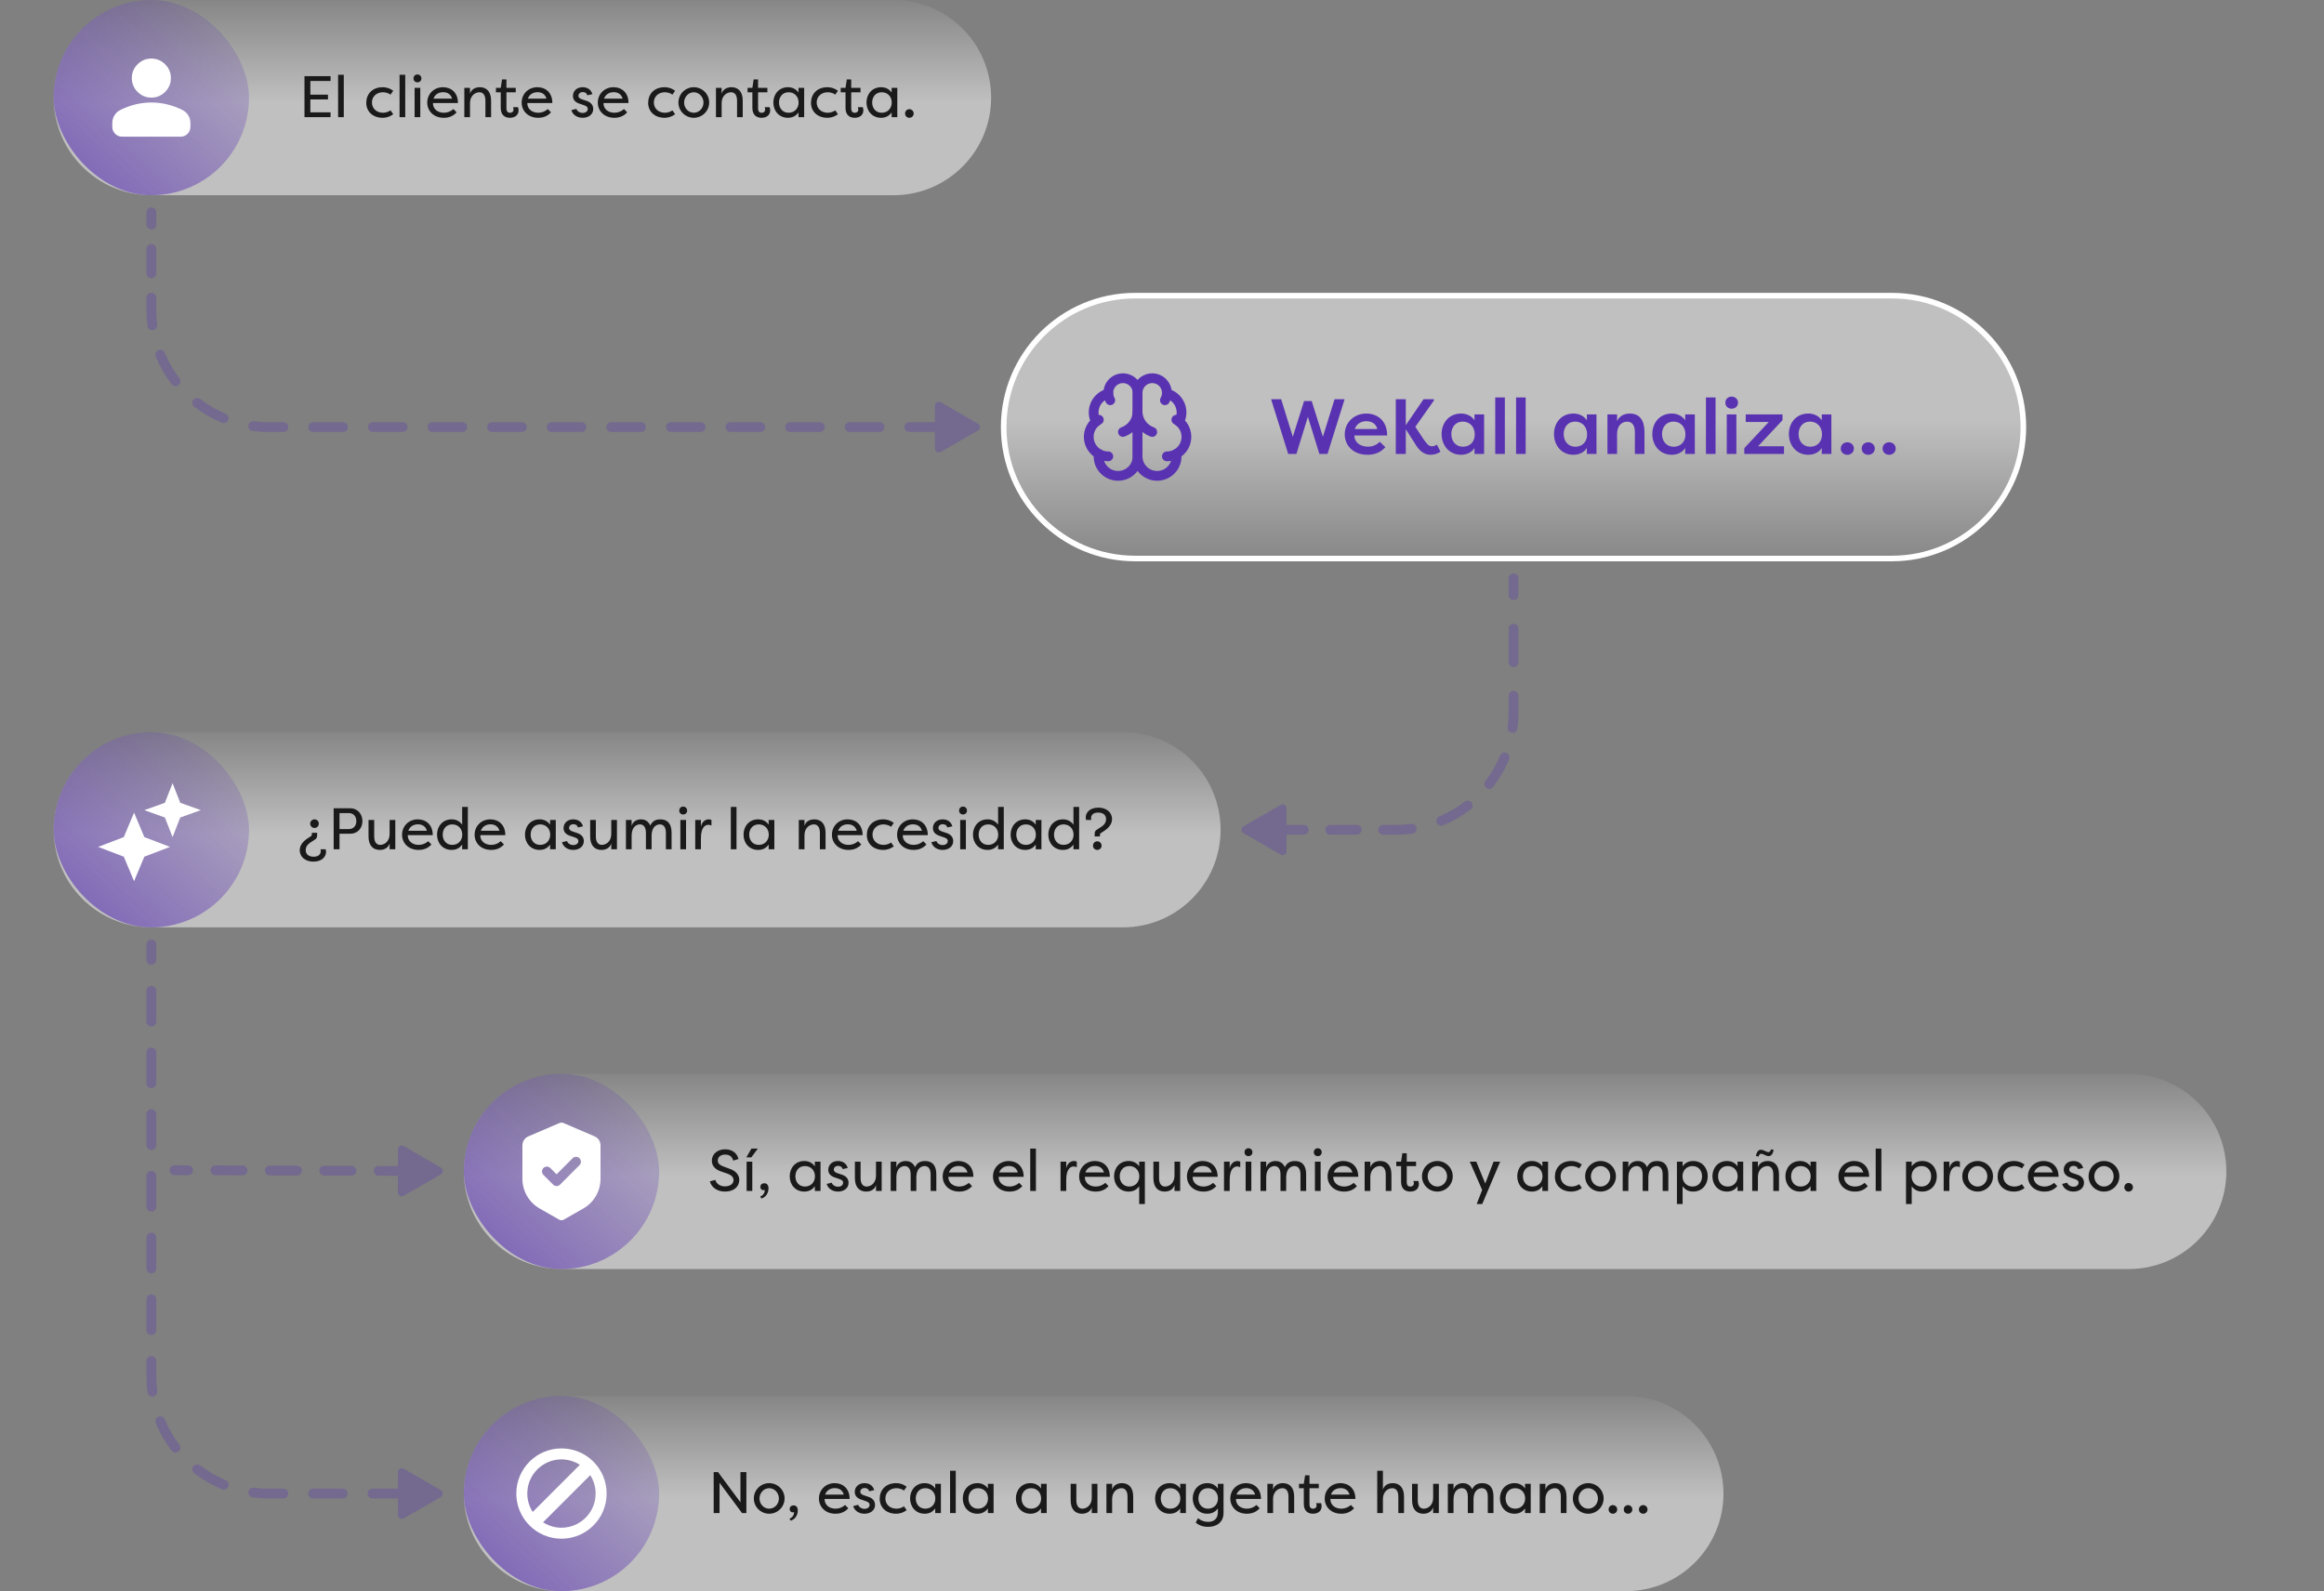 <svg width="476" height="326" viewBox="0 0 476 326" fill="none" xmlns="http://www.w3.org/2000/svg">
<rect x="0" y="0" width="476" height="326" fill="#808080" stroke="none"/>
<path d="M232.5 60.573H387.5C402.371 60.573 414.427 72.629 414.427 87.5C414.427 102.371 402.371 114.427 387.5 114.427H232.5C217.629 114.427 205.573 102.371 205.573 87.5C205.573 72.629 217.629 60.573 232.5 60.573Z" fill="url(#paint0_linear_519_11117)" fill-opacity="0.5"/>
<path d="M232.5 60.573H387.5C402.371 60.573 414.427 72.629 414.427 87.5C414.427 102.371 402.371 114.427 387.5 114.427H232.5C217.629 114.427 205.573 102.371 205.573 87.5C205.573 72.629 217.629 60.573 232.5 60.573Z" stroke="white" stroke-width="1.146"/>
<path d="M233 80.5C233.001 80.1 232.922 79.704 232.768 79.335C232.614 78.966 232.387 78.631 232.102 78.351C231.817 78.071 231.478 77.85 231.106 77.703C230.735 77.555 230.337 77.484 229.937 77.492C229.537 77.5 229.143 77.588 228.778 77.751C228.413 77.914 228.084 78.148 227.81 78.441C227.537 78.732 227.325 79.076 227.186 79.451C227.047 79.826 226.985 80.225 227.003 80.625C226.415 80.776 225.869 81.059 225.407 81.452C224.945 81.846 224.578 82.339 224.335 82.895C224.091 83.451 223.978 84.055 224.002 84.661C224.027 85.268 224.189 85.861 224.477 86.395C223.971 86.806 223.573 87.334 223.318 87.934C223.063 88.534 222.958 89.187 223.013 89.836C223.068 90.485 223.281 91.112 223.633 91.66C223.985 92.209 224.465 92.663 225.033 92.983C224.963 93.525 225.005 94.076 225.156 94.602C225.307 95.127 225.564 95.616 225.912 96.038C226.259 96.46 226.689 96.806 227.176 97.056C227.663 97.305 228.195 97.452 228.741 97.487C229.286 97.523 229.833 97.446 230.348 97.262C230.863 97.077 231.334 96.79 231.734 96.416C232.133 96.042 232.451 95.591 232.669 95.089C232.887 94.588 232.999 94.047 233 93.5V80.5Z" stroke="#5932B2" stroke-width="2" stroke-linecap="round" stroke-linejoin="round"/>
<path d="M233 80.5C232.999 80.1 233.078 79.704 233.232 79.335C233.386 78.966 233.612 78.631 233.898 78.351C234.183 78.071 234.522 77.85 234.893 77.703C235.265 77.555 235.663 77.484 236.063 77.492C236.462 77.5 236.857 77.588 237.222 77.751C237.587 77.914 237.916 78.148 238.19 78.441C238.463 78.732 238.675 79.076 238.814 79.451C238.953 79.826 239.015 80.225 238.997 80.625C239.585 80.776 240.131 81.059 240.593 81.452C241.055 81.846 241.422 82.339 241.665 82.895C241.909 83.451 242.022 84.055 241.998 84.661C241.973 85.268 241.811 85.861 241.523 86.395C242.029 86.806 242.427 87.334 242.682 87.934C242.937 88.534 243.041 89.187 242.987 89.836C242.932 90.485 242.719 91.112 242.367 91.66C242.015 92.209 241.535 92.663 240.967 92.983C241.037 93.525 240.995 94.076 240.844 94.602C240.693 95.127 240.436 95.616 240.088 96.038C239.741 96.46 239.31 96.806 238.824 97.056C238.337 97.305 237.805 97.452 237.259 97.487C236.713 97.523 236.166 97.446 235.652 97.262C235.137 97.077 234.665 96.79 234.266 96.416C233.867 96.042 233.549 95.591 233.331 95.089C233.113 94.588 233.001 94.047 233 93.5V80.5Z" stroke="#5932B2" stroke-width="2" stroke-linecap="round" stroke-linejoin="round"/>
<path d="M236 88.5C235.16 88.205 234.427 87.667 233.893 86.955C233.359 86.243 233.048 85.389 233 84.5C232.951 85.389 232.64 86.243 232.106 86.955C231.572 87.667 230.839 88.205 230 88.5M238.599 82C238.841 81.581 238.977 81.109 238.998 80.625M227.003 80.625C227.022 81.109 227.159 81.581 227.401 82M224.477 86.396C224.66 86.247 224.855 86.115 225.062 86M240.938 86C241.144 86.115 241.34 86.247 241.523 86.396M227 93.5C226.31 93.5 225.633 93.323 225.033 92.984M240.967 92.984C240.366 93.323 239.689 93.5 239 93.5" stroke="#5932B2" stroke-width="2" stroke-linecap="round" stroke-linejoin="round"/>
<path d="M268.666 82.168L270.954 89.496L273.338 81.8H275.402L271.898 93H270.234L267.882 85.4L265.53 93H263.85L260.346 81.8H262.41L264.794 89.496L267.098 82.168H268.666ZM282.627 90.52L283.747 91.624C282.659 92.84 281.347 93.176 280.083 93.176C277.187 93.176 275.427 91.288 275.427 88.984C275.427 86.6 277.299 84.728 279.859 84.728C282.035 84.728 284.115 86.104 284.115 89.224H277.395C277.395 90.504 278.451 91.512 280.179 91.512C281.203 91.512 281.939 91.144 282.627 90.52ZM279.859 86.296C278.995 86.296 277.923 86.648 277.491 87.896H282.099C281.795 86.648 280.707 86.296 279.859 86.296ZM287.933 87.944V93H285.885V81.8H287.933V87.112L291.565 81.8H293.693V82.056L289.885 87.448L291.645 90.104C292.413 91.128 292.653 91.432 293.309 91.432C293.517 91.432 293.869 91.4 294.301 91.096C294.541 91.592 294.781 92.04 295.037 92.536C294.445 93 293.629 93.176 292.989 93.176C291.469 93.176 290.509 92.056 289.869 90.968L287.933 87.944ZM302.008 84.904H303.976V93H302.008V91.784C301.432 92.68 300.44 93.176 299.24 93.176C296.84 93.176 295.272 91.272 295.272 88.92C295.272 86.632 296.776 84.728 299.256 84.728C300.344 84.728 301.352 85.16 302.008 86.104V84.904ZM297.256 88.936C297.256 90.392 298.168 91.528 299.64 91.528C300.984 91.528 302.056 90.616 302.056 89.016C302.056 87.432 301.048 86.376 299.592 86.376C298.104 86.376 297.256 87.544 297.256 88.936ZM308.222 93H306.254V81.432H308.222V93ZM312.487 93H310.519V81.432H312.487V93ZM325.023 84.904H326.991V93H325.023V91.784C324.447 92.68 323.455 93.176 322.255 93.176C319.855 93.176 318.287 91.272 318.287 88.92C318.287 86.632 319.791 84.728 322.271 84.728C323.359 84.728 324.367 85.16 325.023 86.104V84.904ZM320.271 88.936C320.271 90.392 321.183 91.528 322.655 91.528C323.999 91.528 325.071 90.616 325.071 89.016C325.071 87.432 324.063 86.376 322.607 86.376C321.119 86.376 320.271 87.544 320.271 88.936ZM329.237 93V84.904H331.205V86.264C331.717 85.192 332.677 84.728 333.829 84.728C335.861 84.728 336.821 86.168 336.821 88.52V93H334.853V88.536C334.853 87.128 334.261 86.392 333.285 86.392C332.133 86.392 331.205 87.24 331.205 88.952V93H329.237ZM345.164 84.904H347.132V93H345.164V91.784C344.588 92.68 343.596 93.176 342.396 93.176C339.996 93.176 338.428 91.272 338.428 88.92C338.428 86.632 339.932 84.728 342.412 84.728C343.5 84.728 344.508 85.16 345.164 86.104V84.904ZM340.412 88.936C340.412 90.392 341.324 91.528 342.796 91.528C344.14 91.528 345.212 90.616 345.212 89.016C345.212 87.432 344.204 86.376 342.748 86.376C341.26 86.376 340.412 87.544 340.412 88.936ZM351.378 93H349.41V81.432H351.378V93ZM355.643 93H353.675V84.904H355.643V93ZM353.387 82.504C353.387 81.8 353.915 81.256 354.667 81.256C355.419 81.256 355.979 81.8 355.979 82.504C355.979 83.208 355.419 83.736 354.667 83.736C353.915 83.736 353.387 83.208 353.387 82.504ZM365.397 91.432V93H357.269V91.816L362.277 86.456H357.557V84.904H365.093V86.088L360.085 91.432H365.397ZM373.133 84.904H375.101V93H373.133V91.784C372.557 92.68 371.565 93.176 370.365 93.176C367.965 93.176 366.397 91.272 366.397 88.92C366.397 86.632 367.901 84.728 370.381 84.728C371.469 84.728 372.477 85.16 373.133 86.104V84.904ZM368.381 88.936C368.381 90.392 369.293 91.528 370.765 91.528C372.109 91.528 373.181 90.616 373.181 89.016C373.181 87.432 372.173 86.376 370.717 86.376C369.229 86.376 368.381 87.544 368.381 88.936ZM377.027 91.912C377.027 91.16 377.603 90.616 378.371 90.616C379.123 90.616 379.715 91.16 379.715 91.912C379.715 92.632 379.123 93.176 378.371 93.176C377.603 93.176 377.027 92.632 377.027 91.912ZM381.308 91.912C381.308 91.16 381.884 90.616 382.652 90.616C383.404 90.616 383.996 91.16 383.996 91.912C383.996 92.632 383.404 93.176 382.652 93.176C381.884 93.176 381.308 92.632 381.308 91.912ZM385.589 91.912C385.589 91.16 386.165 90.616 386.933 90.616C387.685 90.616 388.277 91.16 388.277 91.912C388.277 92.632 387.685 93.176 386.933 93.176C386.165 93.176 385.589 92.632 385.589 91.912Z" fill="#5932B2"/>
<path d="M11 20C11 8.954 19.954 0 31 0H183C194.046 0 203 8.954 203 20C203 31.046 194.046 40 183 40H31C19.954 40 11 31.046 11 20Z" fill="url(#paint1_linear_519_11117)" fill-opacity="0.5"/>
<rect x="11" width="40" height="40" rx="20" fill="url(#paint2_linear_519_11117)"/>
<path d="M67.706 23.016V24H62.365V15.6H67.706V16.584H63.566V19.392H67.177V20.376H63.566V23.016H67.706ZM70.415 15.324V24H69.251V15.324H70.415ZM75.017 21.072C75.017 19.308 76.217 17.868 78.389 17.868C78.929 17.868 79.721 17.988 80.537 18.6L79.985 19.392C79.349 18.912 78.605 18.9 78.437 18.9C77.141 18.9 76.181 19.764 76.181 21C76.181 22.236 77.141 23.1 78.437 23.1C78.605 23.1 79.349 23.088 79.985 22.608L80.537 23.4C79.721 24.012 78.929 24.132 78.389 24.132C76.265 24.132 75.017 22.764 75.017 21.072ZM83.001 15.324V24H81.837V15.324H83.001ZM86.083 24H84.919V18H86.083V24ZM84.691 16.068C84.691 16.536 85.027 16.872 85.495 16.872C85.963 16.872 86.311 16.536 86.311 16.068C86.311 15.6 85.963 15.252 85.495 15.252C85.027 15.252 84.691 15.6 84.691 16.068ZM92.873 22.344L93.521 23.016C92.753 23.88 91.793 24.132 90.893 24.132C88.805 24.132 87.509 22.716 87.509 21.024C87.509 19.26 88.865 17.868 90.737 17.868C92.321 17.868 93.797 18.888 93.797 21.108H88.673C88.637 22.26 89.573 23.1 90.905 23.1C91.637 23.1 92.285 22.848 92.873 22.344ZM90.761 18.888C90.065 18.888 89.165 19.164 88.781 20.208H92.597C92.273 19.116 91.421 18.888 90.761 18.888ZM99.422 24V20.616C99.422 19.344 98.834 18.9 98.198 18.9C97.574 18.9 96.266 19.332 96.266 21.216V24H95.102V18H96.266V19.2C96.518 18.336 97.286 17.868 98.282 17.868C99.578 17.868 100.586 18.684 100.586 20.616V24H99.422ZM103.726 18.912V22.188C103.726 22.86 104.05 23.112 104.446 23.112C104.818 23.112 105.178 22.896 105.178 22.452C105.178 22.368 105.166 22.14 105.082 21.96H106.102C106.15 22.092 106.186 22.236 106.198 22.368C106.21 22.452 106.21 22.524 106.21 22.608C106.21 23.472 105.598 24.132 104.434 24.132C103.486 24.132 102.562 23.64 102.562 22.104V18.912H101.578V18H102.562L102.826 16.272H103.726V18H105.634V18.912H103.726ZM112.209 22.344L112.857 23.016C112.089 23.88 111.129 24.132 110.229 24.132C108.141 24.132 106.845 22.716 106.845 21.024C106.845 19.26 108.201 17.868 110.073 17.868C111.657 17.868 113.133 18.888 113.133 21.108H108.009C107.973 22.26 108.909 23.1 110.241 23.1C110.973 23.1 111.621 22.848 112.209 22.344ZM110.097 18.888C109.401 18.888 108.501 19.164 108.117 20.208H111.933C111.609 19.116 110.757 18.888 110.097 18.888ZM121.334 19.296L120.302 19.524C120.11 18.984 119.738 18.864 119.366 18.864C118.826 18.864 118.478 19.2 118.478 19.632C118.478 20.028 118.826 20.22 119.198 20.352L120.062 20.64C121.202 20.988 121.502 21.696 121.502 22.332C121.502 23.472 120.506 24.132 119.342 24.132C118.274 24.132 117.314 23.58 117.026 22.56L118.058 22.308C118.202 22.788 118.742 23.136 119.354 23.136C119.966 23.136 120.386 22.788 120.386 22.32C120.386 21.9 120.05 21.708 119.63 21.564L118.826 21.288C117.866 21 117.35 20.484 117.35 19.656C117.35 18.648 118.142 17.868 119.33 17.868C120.146 17.868 121.022 18.216 121.334 19.296ZM127.807 22.344L128.455 23.016C127.687 23.88 126.727 24.132 125.827 24.132C123.739 24.132 122.443 22.716 122.443 21.024C122.443 19.26 123.799 17.868 125.671 17.868C127.255 17.868 128.731 18.888 128.731 21.108H123.607C123.571 22.26 124.507 23.1 125.839 23.1C126.571 23.1 127.219 22.848 127.807 22.344ZM125.695 18.888C124.999 18.888 124.099 19.164 123.715 20.208H127.531C127.207 19.116 126.355 18.888 125.695 18.888ZM132.755 21.072C132.755 19.308 133.955 17.868 136.127 17.868C136.667 17.868 137.459 17.988 138.275 18.6L137.723 19.392C137.087 18.912 136.343 18.9 136.175 18.9C134.879 18.9 133.919 19.764 133.919 21C133.919 22.236 134.879 23.1 136.175 23.1C136.343 23.1 137.087 23.088 137.723 22.608L138.275 23.4C137.459 24.012 136.667 24.132 136.127 24.132C134.003 24.132 132.755 22.764 132.755 21.072ZM138.954 21C138.954 19.272 140.37 17.868 142.098 17.868C143.838 17.868 145.254 19.272 145.254 21C145.254 22.728 143.838 24.132 142.098 24.132C140.37 24.132 138.954 22.74 138.954 21ZM140.118 21.012C140.118 22.164 141.006 23.1 142.098 23.1C143.202 23.1 144.09 22.164 144.09 21.012C144.09 19.86 143.202 18.9 142.098 18.9C141.006 18.9 140.118 19.86 140.118 21.012ZM150.961 24V20.616C150.961 19.344 150.373 18.9 149.737 18.9C149.113 18.9 147.805 19.332 147.805 21.216V24H146.641V18H147.805V19.2C148.057 18.336 148.825 17.868 149.821 17.868C151.117 17.868 152.125 18.684 152.125 20.616V24H150.961ZM155.265 18.912V22.188C155.265 22.86 155.589 23.112 155.985 23.112C156.357 23.112 156.717 22.896 156.717 22.452C156.717 22.368 156.705 22.14 156.621 21.96H157.641C157.689 22.092 157.725 22.236 157.737 22.368C157.749 22.452 157.749 22.524 157.749 22.608C157.749 23.472 157.137 24.132 155.973 24.132C155.025 24.132 154.101 23.64 154.101 22.104V18.912H153.117V18H154.101L154.365 16.272H155.265V18H157.173V18.912H155.265ZM158.396 21C158.396 19.272 159.572 17.868 161.372 17.868C162.188 17.868 162.968 18.144 163.544 18.96V18H164.708V24H163.544V23.04C162.968 23.856 162.188 24.132 161.372 24.132C159.572 24.132 158.396 22.728 158.396 21ZM163.568 21C163.568 19.788 162.728 18.9 161.516 18.9C160.268 18.9 159.56 19.86 159.56 21C159.56 22.14 160.268 23.1 161.516 23.1C162.728 23.1 163.568 22.212 163.568 21ZM166.107 21.072C166.107 19.308 167.307 17.868 169.479 17.868C170.019 17.868 170.811 17.988 171.627 18.6L171.075 19.392C170.439 18.912 169.695 18.9 169.527 18.9C168.231 18.9 167.271 19.764 167.271 21C167.271 22.236 168.231 23.1 169.527 23.1C169.695 23.1 170.439 23.088 171.075 22.608L171.627 23.4C170.811 24.012 170.019 24.132 169.479 24.132C167.355 24.132 166.107 22.764 166.107 21.072ZM174.343 18.912V22.188C174.343 22.86 174.667 23.112 175.063 23.112C175.435 23.112 175.795 22.896 175.795 22.452C175.795 22.368 175.783 22.14 175.699 21.96H176.719C176.767 22.092 176.803 22.236 176.815 22.368C176.827 22.452 176.827 22.524 176.827 22.608C176.827 23.472 176.215 24.132 175.051 24.132C174.103 24.132 173.179 23.64 173.179 22.104V18.912H172.195V18H173.179L173.443 16.272H174.343V18H176.251V18.912H174.343ZM177.474 21C177.474 19.272 178.65 17.868 180.45 17.868C181.266 17.868 182.046 18.144 182.622 18.96V18H183.786V24H182.622V23.04C182.046 23.856 181.266 24.132 180.45 24.132C178.65 24.132 177.474 22.728 177.474 21ZM182.646 21C182.646 19.788 181.806 18.9 180.594 18.9C179.346 18.9 178.638 19.86 178.638 21C178.638 22.14 179.346 23.1 180.594 23.1C181.806 23.1 182.646 22.212 182.646 21ZM185.377 23.256C185.377 22.764 185.761 22.368 186.253 22.368C186.745 22.368 187.141 22.764 187.141 23.256C187.141 23.748 186.745 24.132 186.253 24.132C185.761 24.132 185.377 23.748 185.377 23.256Z" fill="#1A1A1A"/>
<path d="M31 20C29.9 20 28.958 19.608 28.175 18.825C27.392 18.042 27 17.1 27 16C27 14.9 27.392 13.958 28.175 13.175C28.958 12.392 29.9 12 31 12C32.1 12 33.042 12.392 33.825 13.175C34.608 13.958 35 14.9 35 16C35 17.1 34.608 18.042 33.825 18.825C33.042 19.608 32.1 20 31 20ZM23 26V25.2C23 24.633 23.146 24.113 23.438 23.638C23.73 23.163 24.117 22.801 24.6 22.55C25.633 22.033 26.683 21.646 27.75 21.388C28.817 21.13 29.9 21.001 31 21C32.1 20.999 33.183 21.129 34.25 21.388C35.317 21.647 36.367 22.035 37.4 22.55C37.883 22.8 38.271 23.163 38.563 23.638C38.855 24.113 39.001 24.634 39 25.2V26C39 26.55 38.804 27.021 38.413 27.413C38.022 27.805 37.551 28.001 37 28H25C24.45 28 23.979 27.804 23.588 27.413C23.197 27.022 23.001 26.551 23 26Z" fill="white"/>
<path d="M32 43.5C32 42.948 31.552 42.5 31 42.5C30.448 42.5 30 42.948 30 43.5H32ZM191.5 91.94C191.5 92.493 192.176 92.883 192.655 92.607L200.345 88.167C200.824 87.891 200.824 87.109 200.345 86.833L192.655 82.393C192.176 82.117 191.5 82.507 191.5 83.06V91.94ZM30 46C30 46.552 30.448 47 31 47C31.552 47 32 46.552 32 46H30ZM32 51C32 50.448 31.552 50 31 50C30.448 50 30 50.448 30 51H32ZM30 56C30 56.552 30.448 57 31 57C31.552 57 32 56.552 32 56H30ZM32 61C32 60.448 31.552 60 31 60C30.448 60 30 60.448 30 61H32ZM30.211 66.764C30.283 67.312 30.785 67.698 31.332 67.626C31.88 67.555 32.266 67.053 32.194 66.505L30.211 66.764ZM33.745 72.304C33.533 71.794 32.948 71.552 32.438 71.763C31.928 71.975 31.686 72.56 31.897 73.07L33.745 72.304ZM35.166 78.72C35.502 79.158 36.13 79.24 36.568 78.904C37.006 78.567 37.088 77.939 36.751 77.501L35.166 78.72ZM40.998 81.749C40.561 81.412 39.933 81.494 39.596 81.932C39.26 82.37 39.342 82.998 39.78 83.335L40.998 81.749ZM45.43 86.603C45.94 86.814 46.525 86.572 46.737 86.062C46.948 85.552 46.706 84.967 46.196 84.755L45.43 86.603ZM51.995 86.305C51.447 86.234 50.945 86.62 50.874 87.168C50.802 87.715 51.188 88.217 51.736 88.289L51.995 86.305ZM58.052 88.5C58.604 88.5 59.052 88.052 59.052 87.5C59.052 86.948 58.604 86.5 58.052 86.5V88.5ZM64.156 86.5C63.604 86.5 63.156 86.948 63.156 87.5C63.156 88.052 63.604 88.5 64.156 88.5V86.5ZM70.26 88.5C70.813 88.5 71.26 88.052 71.26 87.5C71.26 86.948 70.813 86.5 70.26 86.5V88.5ZM76.365 86.5C75.812 86.5 75.365 86.948 75.365 87.5C75.365 88.052 75.812 88.5 76.365 88.5V86.5ZM82.469 88.5C83.021 88.5 83.469 88.052 83.469 87.5C83.469 86.948 83.021 86.5 82.469 86.5V88.5ZM88.573 86.5C88.021 86.5 87.573 86.948 87.573 87.5C87.573 88.052 88.021 88.5 88.573 88.5V86.5ZM94.677 88.5C95.229 88.5 95.677 88.052 95.677 87.5C95.677 86.948 95.229 86.5 94.677 86.5V88.5ZM100.781 86.5C100.229 86.5 99.781 86.948 99.781 87.5C99.781 88.052 100.229 88.5 100.781 88.5V86.5ZM106.885 88.5C107.438 88.5 107.885 88.052 107.885 87.5C107.885 86.948 107.438 86.5 106.885 86.5V88.5ZM112.99 86.5C112.437 86.5 111.99 86.948 111.99 87.5C111.99 88.052 112.437 88.5 112.99 88.5V86.5ZM119.094 88.5C119.646 88.5 120.094 88.052 120.094 87.5C120.094 86.948 119.646 86.5 119.094 86.5V88.5ZM125.198 86.5C124.646 86.5 124.198 86.948 124.198 87.5C124.198 88.052 124.646 88.5 125.198 88.5V86.5ZM131.302 88.5C131.854 88.5 132.302 88.052 132.302 87.5C132.302 86.948 131.854 86.5 131.302 86.5V88.5ZM137.406 86.5C136.854 86.5 136.406 86.948 136.406 87.5C136.406 88.052 136.854 88.5 137.406 88.5V86.5ZM143.51 88.5C144.063 88.5 144.51 88.052 144.51 87.5C144.51 86.948 144.063 86.5 143.51 86.5V88.5ZM149.615 86.5C149.062 86.5 148.615 86.948 148.615 87.5C148.615 88.052 149.062 88.5 149.615 88.5V86.5ZM155.719 88.5C156.271 88.5 156.719 88.052 156.719 87.5C156.719 86.948 156.271 86.5 155.719 86.5V88.5ZM161.823 86.5C161.271 86.5 160.823 86.948 160.823 87.5C160.823 88.052 161.271 88.5 161.823 88.5V86.5ZM167.927 88.5C168.479 88.5 168.927 88.052 168.927 87.5C168.927 86.948 168.479 86.5 167.927 86.5V88.5ZM174.031 86.5C173.479 86.5 173.031 86.948 173.031 87.5C173.031 88.052 173.479 88.5 174.031 88.5V86.5ZM180.135 88.5C180.688 88.5 181.135 88.052 181.135 87.5C181.135 86.948 180.688 86.5 180.135 86.5V88.5ZM186.24 86.5C185.687 86.5 185.24 86.948 185.24 87.5C185.24 88.052 185.687 88.5 186.24 88.5V86.5ZM192.344 88.5C192.896 88.5 193.344 88.052 193.344 87.5C193.344 86.948 192.896 86.5 192.344 86.5V88.5ZM198.448 86.5C197.896 86.5 197.448 86.948 197.448 87.5C197.448 88.052 197.896 88.5 198.448 88.5V86.5ZM31 43.5H30V46H31H32V43.5H31ZM31 51H30V56H31H32V51H31ZM31 61H30V63.5H31H32V61H31ZM31 63.5H30C30 64.606 30.072 65.695 30.211 66.764L31.203 66.635L32.194 66.505C32.066 65.522 32 64.519 32 63.5H31ZM32.821 72.687L31.897 73.07C32.74 75.103 33.844 77 35.166 78.72L35.958 78.111L36.751 77.501C35.535 75.918 34.52 74.173 33.745 72.304L32.821 72.687ZM40.389 82.542L39.78 83.335C41.5 84.656 43.397 85.76 45.43 86.603L45.813 85.679L46.196 84.755C44.327 83.98 42.581 82.965 40.998 81.749L40.389 82.542ZM51.865 87.297L51.736 88.289C52.805 88.428 53.894 88.5 55 88.5V87.5V86.5C53.981 86.5 52.978 86.434 51.995 86.305L51.865 87.297ZM55 87.5V88.5H58.052V87.5V86.5H55V87.5ZM64.156 87.5V88.5H70.26V87.5V86.5H64.156V87.5ZM76.365 87.5V88.5H82.469V87.5V86.5H76.365V87.5ZM88.573 87.5V88.5H94.677V87.5V86.5H88.573V87.5ZM100.781 87.5V88.5H106.885V87.5V86.5H100.781V87.5ZM112.99 87.5V88.5H119.094V87.5V86.5H112.99V87.5ZM125.198 87.5V88.5H131.302V87.5V86.5H125.198V87.5ZM137.406 87.5V88.5H143.51V87.5V86.5H137.406V87.5ZM149.615 87.5V88.5H155.719V87.5V86.5H149.615V87.5ZM161.823 87.5V88.5H167.927V87.5V86.5H161.823V87.5ZM174.031 87.5V88.5H180.135V87.5V86.5H174.031V87.5ZM186.24 87.5V88.5H192.344V87.5V86.5H186.24V87.5Z" fill="#5932B2" fill-opacity="0.3"/>
<path d="M11 170C11 158.954 19.954 150 31 150H230C241.046 150 250 158.954 250 170C250 181.046 241.046 190 230 190H31C19.954 190 11 181.046 11 170Z" fill="url(#paint3_linear_519_11117)" fill-opacity="0.5"/>
<rect x="11" y="150" width="40" height="40" rx="20" fill="url(#paint4_linear_519_11117)"/>
<path d="M63.88 170.628H64.96C64.96 171.636 64.96 171.768 64.192 172.212C63.172 172.824 62.62 173.304 62.62 174.156V174.192C62.62 175.008 63.22 175.524 64.24 175.524C65.14 175.524 65.692 175.104 65.692 174.372C65.692 174.276 65.692 174.18 65.644 174H66.688C66.748 174.132 66.784 174.312 66.784 174.54C66.784 175.38 66.088 176.532 64.18 176.532C62.62 176.532 61.396 175.632 61.396 174.192C61.396 172.572 63.1 171.708 63.664 171.336C63.868 171.204 63.88 171.048 63.88 170.628ZM65.296 168.744C65.296 169.236 64.912 169.632 64.42 169.632C63.928 169.632 63.532 169.236 63.532 168.744C63.532 168.252 63.928 167.868 64.42 167.868C64.912 167.868 65.296 168.252 65.296 168.744ZM69.54 174H68.34V165.6H71.7C73.308 165.6 74.232 166.836 74.232 168.24C74.232 169.644 73.284 170.82 71.7 170.82H69.54V174ZM69.54 169.86H71.448C72.408 169.86 72.984 169.188 72.984 168.228C72.984 167.256 72.408 166.584 71.448 166.584H69.54V169.86ZM76.644 168V171.384C76.644 172.656 77.232 173.1 77.868 173.1C78.492 173.1 79.8 172.668 79.8 170.784V168H80.964V174H79.8V172.8C79.548 173.664 78.78 174.132 77.784 174.132C76.488 174.132 75.48 173.316 75.48 171.384V168H76.644ZM87.715 172.344L88.363 173.016C87.595 173.88 86.635 174.132 85.735 174.132C83.647 174.132 82.351 172.716 82.351 171.024C82.351 169.26 83.707 167.868 85.579 167.868C87.163 167.868 88.639 168.888 88.639 171.108H83.515C83.479 172.26 84.415 173.1 85.747 173.1C86.479 173.1 87.127 172.848 87.715 172.344ZM85.603 168.888C84.907 168.888 84.007 169.164 83.623 170.208H87.439C87.115 169.116 86.263 168.888 85.603 168.888ZM89.511 171C89.511 169.272 90.688 167.868 92.487 167.868C93.303 167.868 94.084 168.144 94.659 168.96V165.324H95.823V174H94.659V173.04C94.084 173.856 93.303 174.132 92.487 174.132C90.688 174.132 89.511 172.728 89.511 171ZM94.683 171C94.683 169.788 93.844 168.9 92.632 168.9C91.383 168.9 90.675 169.86 90.675 171C90.675 172.14 91.383 173.1 92.632 173.1C93.844 173.1 94.683 172.212 94.683 171ZM102.574 172.344L103.222 173.016C102.454 173.88 101.494 174.132 100.594 174.132C98.506 174.132 97.21 172.716 97.21 171.024C97.21 169.26 98.566 167.868 100.438 167.868C102.022 167.868 103.498 168.888 103.498 171.108H98.374C98.338 172.26 99.274 173.1 100.606 173.1C101.338 173.1 101.986 172.848 102.574 172.344ZM100.462 168.888C99.766 168.888 98.866 169.164 98.482 170.208H102.298C101.974 169.116 101.122 168.888 100.462 168.888ZM107.523 171C107.523 169.272 108.699 167.868 110.499 167.868C111.315 167.868 112.095 168.144 112.671 168.96V168H113.835V174H112.671V173.04C112.095 173.856 111.315 174.132 110.499 174.132C108.699 174.132 107.523 172.728 107.523 171ZM112.695 171C112.695 169.788 111.855 168.9 110.643 168.9C109.395 168.9 108.687 169.86 108.687 171C108.687 172.14 109.395 173.1 110.643 173.1C111.855 173.1 112.695 172.212 112.695 171ZM119.41 169.296L118.378 169.524C118.186 168.984 117.814 168.864 117.442 168.864C116.902 168.864 116.554 169.2 116.554 169.632C116.554 170.028 116.902 170.22 117.274 170.352L118.138 170.64C119.278 170.988 119.578 171.696 119.578 172.332C119.578 173.472 118.582 174.132 117.418 174.132C116.35 174.132 115.39 173.58 115.102 172.56L116.134 172.308C116.278 172.788 116.818 173.136 117.43 173.136C118.042 173.136 118.462 172.788 118.462 172.32C118.462 171.9 118.126 171.708 117.706 171.564L116.902 171.288C115.942 171 115.426 170.484 115.426 169.656C115.426 168.648 116.218 167.868 117.406 167.868C118.222 167.868 119.098 168.216 119.41 169.296ZM122.043 168V171.384C122.043 172.656 122.631 173.1 123.267 173.1C123.891 173.1 125.199 172.668 125.199 170.784V168H126.363V174H125.199V172.8C124.947 173.664 124.179 174.132 123.183 174.132C121.887 174.132 120.879 173.316 120.879 171.384V168H122.043ZM132.297 174V170.616C132.297 169.344 131.709 168.9 131.073 168.9C130.449 168.9 129.369 169.332 129.369 171.216V174H128.205V168H129.369V169.2C129.621 168.324 130.389 167.868 131.289 167.868C131.877 167.868 132.717 168.06 133.197 169.128C133.677 168.072 134.517 167.868 135.237 167.868C136.665 167.868 137.553 168.684 137.553 170.616V174H136.389V170.616C136.389 169.344 135.801 168.9 135.165 168.9C134.601 168.9 133.521 169.248 133.461 171.084V174H132.297ZM140.515 174H139.351V168H140.515V174ZM139.123 166.068C139.123 166.536 139.459 166.872 139.927 166.872C140.395 166.872 140.743 166.536 140.743 166.068C140.743 165.6 140.395 165.252 139.927 165.252C139.459 165.252 139.123 165.6 139.123 166.068ZM143.561 168V169.356C143.765 168.396 144.413 167.868 145.169 167.868C145.397 167.868 145.541 167.916 145.721 168V169.14C145.529 169.032 145.313 168.984 145.085 168.984C144.689 168.984 143.561 169.188 143.561 171.732V174H142.397V168H143.561ZM150.851 165.324V174H149.687V165.324H150.851ZM152.289 171C152.289 169.272 153.465 167.868 155.265 167.868C156.081 167.868 156.861 168.144 157.437 168.96V168H158.601V174H157.437V173.04C156.861 173.856 156.081 174.132 155.265 174.132C153.465 174.132 152.289 172.728 152.289 171ZM157.461 171C157.461 169.788 156.621 168.9 155.409 168.9C154.161 168.9 153.453 169.86 153.453 171C153.453 172.14 154.161 173.1 155.409 173.1C156.621 173.1 157.461 172.212 157.461 171ZM167.928 174V170.616C167.928 169.344 167.34 168.9 166.704 168.9C166.08 168.9 164.772 169.332 164.772 171.216V174H163.608V168H164.772V169.2C165.024 168.336 165.792 167.868 166.788 167.868C168.084 167.868 169.092 168.684 169.092 170.616V174H167.928ZM175.758 172.344L176.406 173.016C175.638 173.88 174.678 174.132 173.778 174.132C171.69 174.132 170.394 172.716 170.394 171.024C170.394 169.26 171.75 167.868 173.622 167.868C175.206 167.868 176.682 168.888 176.682 171.108H171.558C171.522 172.26 172.458 173.1 173.79 173.1C174.522 173.1 175.17 172.848 175.758 172.344ZM173.646 168.888C172.95 168.888 172.05 169.164 171.666 170.208H175.482C175.158 169.116 174.306 168.888 173.646 168.888ZM177.543 171.072C177.543 169.308 178.743 167.868 180.915 167.868C181.455 167.868 182.247 167.988 183.062 168.6L182.511 169.392C181.875 168.912 181.131 168.9 180.963 168.9C179.667 168.9 178.707 169.764 178.707 171C178.707 172.236 179.667 173.1 180.963 173.1C181.131 173.1 181.875 173.088 182.511 172.608L183.062 173.4C182.247 174.012 181.455 174.132 180.915 174.132C178.791 174.132 177.543 172.764 177.543 171.072ZM189.105 172.344L189.753 173.016C188.985 173.88 188.025 174.132 187.125 174.132C185.037 174.132 183.741 172.716 183.741 171.024C183.741 169.26 185.097 167.868 186.969 167.868C188.553 167.868 190.029 168.888 190.029 171.108H184.905C184.869 172.26 185.805 173.1 187.137 173.1C187.869 173.1 188.517 172.848 189.105 172.344ZM186.993 168.888C186.297 168.888 185.397 169.164 185.013 170.208H188.829C188.505 169.116 187.653 168.888 186.993 168.888ZM195.066 169.296L194.034 169.524C193.842 168.984 193.47 168.864 193.098 168.864C192.558 168.864 192.21 169.2 192.21 169.632C192.21 170.028 192.558 170.22 192.93 170.352L193.794 170.64C194.934 170.988 195.234 171.696 195.234 172.332C195.234 173.472 194.238 174.132 193.074 174.132C192.006 174.132 191.046 173.58 190.758 172.56L191.79 172.308C191.934 172.788 192.474 173.136 193.086 173.136C193.698 173.136 194.118 172.788 194.118 172.32C194.118 171.9 193.782 171.708 193.362 171.564L192.558 171.288C191.598 171 191.082 170.484 191.082 169.656C191.082 168.648 191.874 167.868 193.062 167.868C193.878 167.868 194.754 168.216 195.066 169.296ZM197.831 174H196.667V168H197.831V174ZM196.439 166.068C196.439 166.536 196.775 166.872 197.243 166.872C197.711 166.872 198.059 166.536 198.059 166.068C198.059 165.6 197.711 165.252 197.243 165.252C196.775 165.252 196.439 165.6 196.439 166.068ZM199.281 171C199.281 169.272 200.457 167.868 202.257 167.868C203.073 167.868 203.853 168.144 204.429 168.96V165.324H205.593V174H204.429V173.04C203.853 173.856 203.073 174.132 202.257 174.132C200.457 174.132 199.281 172.728 199.281 171ZM204.453 171C204.453 169.788 203.613 168.9 202.401 168.9C201.153 168.9 200.445 169.86 200.445 171C200.445 172.14 201.153 173.1 202.401 173.1C203.613 173.1 204.453 172.212 204.453 171ZM206.992 171C206.992 169.272 208.168 167.868 209.968 167.868C210.784 167.868 211.564 168.144 212.14 168.96V168H213.304V174H212.14V173.04C211.564 173.856 210.784 174.132 209.968 174.132C208.168 174.132 206.992 172.728 206.992 171ZM212.164 171C212.164 169.788 211.324 168.9 210.112 168.9C208.864 168.9 208.156 169.86 208.156 171C208.156 172.14 208.864 173.1 210.112 173.1C211.324 173.1 212.164 172.212 212.164 171ZM214.715 171C214.715 169.272 215.891 167.868 217.691 167.868C218.507 167.868 219.287 168.144 219.863 168.96V165.324H221.027V174H219.863V173.04C219.287 173.856 218.507 174.132 217.691 174.132C215.891 174.132 214.715 172.728 214.715 171ZM219.887 171C219.887 169.788 219.047 168.9 217.835 168.9C216.587 168.9 215.879 169.86 215.879 171C215.879 172.14 216.587 173.1 217.835 173.1C219.047 173.1 219.887 172.212 219.887 171ZM225.281 171.372H224.201C224.201 170.364 224.201 170.232 224.969 169.788C226.013 169.176 226.541 168.672 226.541 167.844V167.808C226.541 166.992 225.941 166.476 224.921 166.476C224.021 166.476 223.469 166.896 223.469 167.628C223.469 167.724 223.469 167.82 223.517 168H222.473C222.413 167.868 222.377 167.688 222.377 167.46C222.377 166.62 223.073 165.468 224.981 165.468C226.541 165.468 227.765 166.368 227.765 167.808C227.765 169.428 226.061 170.292 225.497 170.664C225.293 170.796 225.281 170.952 225.281 171.372ZM223.865 173.256C223.865 172.764 224.249 172.368 224.741 172.368C225.233 172.368 225.629 172.764 225.629 173.256C225.629 173.748 225.233 174.132 224.741 174.132C224.249 174.132 223.865 173.748 223.865 173.256Z" fill="#1A1A1A"/>
<path d="M33.768 167.489L29.562 165.984L33.768 164.477L35.345 160.464L36.924 164.477L41.128 165.984L36.924 167.489L35.345 171.504L33.768 167.489ZM25.357 175.518L20.1 173.511L25.357 171.504L27.46 166.486L29.562 171.504L34.82 173.511L29.562 175.518L27.46 180.537L25.357 175.518Z" fill="white"/>
<path d="M311 118.5C311 117.948 310.552 117.5 310 117.5C309.448 117.5 309 117.948 309 118.5H311ZM263.5 165.56C263.5 165.008 262.824 164.617 262.345 164.893L254.655 169.333C254.176 169.609 254.176 170.391 254.655 170.667L262.345 175.107C262.824 175.383 263.5 174.992 263.5 174.44V165.56ZM256.208 171C256.761 171 257.208 170.552 257.208 170C257.208 169.448 256.761 169 256.208 169V171ZM261.625 169C261.073 169 260.625 169.448 260.625 170C260.625 170.552 261.073 171 261.625 171V169ZM267.042 171C267.594 171 268.042 170.552 268.042 170C268.042 169.448 267.594 169 267.042 169V171ZM272.458 169C271.906 169 271.458 169.448 271.458 170C271.458 170.552 271.906 171 272.458 171V169ZM277.875 171C278.427 171 278.875 170.552 278.875 170C278.875 169.448 278.427 169 277.875 169V171ZM283.292 169C282.739 169 282.292 169.448 282.292 170C282.292 170.552 282.739 171 283.292 171V169ZM289.264 170.789C289.812 170.717 290.198 170.215 290.126 169.668C290.055 169.12 289.553 168.734 289.005 168.806L289.264 170.789ZM294.804 167.255C294.294 167.467 294.052 168.052 294.263 168.562C294.475 169.072 295.06 169.314 295.57 169.103L294.804 167.255ZM301.22 165.835C301.658 165.498 301.74 164.87 301.404 164.432C301.067 163.994 300.439 163.912 300.001 164.249L301.22 165.835ZM304.249 160.001C303.912 160.439 303.994 161.067 304.432 161.404C304.87 161.74 305.498 161.658 305.835 161.22L304.249 160.001ZM309.103 155.57C309.314 155.06 309.072 154.475 308.562 154.263C308.052 154.052 307.467 154.294 307.255 154.804L309.103 155.57ZM308.806 149.005C308.734 149.553 309.12 150.055 309.668 150.126C310.215 150.198 310.717 149.812 310.789 149.264L308.806 149.005ZM311 142.563C311 142.01 310.552 141.563 310 141.563C309.448 141.563 309 142.01 309 142.563H311ZM309 135.688C309 136.24 309.448 136.688 310 136.688C310.552 136.688 311 136.24 311 135.688H309ZM311 128.813C311 128.26 310.552 127.813 310 127.813C309.448 127.813 309 128.26 309 128.813H311ZM309 121.938C309 122.49 309.448 122.938 310 122.938C310.552 122.938 311 122.49 311 121.938H309ZM261.625 170V171H267.042V170V169H261.625V170ZM272.458 170V171H277.875V170V169H272.458V170ZM283.292 170V171H286V170V169H283.292V170ZM286 170V171C287.106 171 288.195 170.928 289.264 170.789L289.135 169.797L289.005 168.806C288.022 168.934 287.019 169 286 169V170ZM295.187 168.179L295.57 169.103C297.603 168.26 299.5 167.156 301.22 165.835L300.611 165.042L300.001 164.249C298.419 165.465 296.673 166.48 294.804 167.255L295.187 168.179ZM305.042 160.611L305.835 161.22C307.156 159.5 308.26 157.603 309.103 155.57L308.179 155.187L307.255 154.804C306.48 156.673 305.465 158.419 304.249 160.001L305.042 160.611ZM309.797 149.135L310.789 149.264C310.928 148.195 311 147.106 311 146H310H309C309 147.019 308.934 148.022 308.806 149.005L309.797 149.135ZM310 146H311V142.563H310H309V146H310ZM310 135.688H311V128.813H310H309V135.688H310ZM310 121.938H311V118.5H310H309V121.938H310Z" fill="#5932B2" fill-opacity="0.3"/>
<path d="M95 240C95 228.954 103.954 220 115 220H436C447.046 220 456 228.954 456 240C456 251.046 447.046 260 436 260H115C103.954 260 95 251.046 95 240Z" fill="url(#paint5_linear_519_11117)" fill-opacity="0.5"/>
<rect x="95" y="220" width="40" height="40" rx="20" fill="url(#paint6_linear_519_11117)"/>
<path d="M145.396 242.032L146.524 241.744C146.68 242.452 147.412 243.064 148.468 243.064C149.572 243.064 150.244 242.512 150.244 241.78C150.244 241.108 149.692 240.712 149.008 240.46L147.748 240.028C146.092 239.488 145.804 238.516 145.804 237.784C145.804 236.344 147.076 235.468 148.504 235.468C150.004 235.468 151 236.296 151.252 237.46L150.172 237.784C149.968 236.932 149.368 236.548 148.504 236.548C147.7 236.548 147.016 236.992 147.016 237.76C147.016 238.132 147.124 238.576 148.108 238.96L149.38 239.44C150.76 239.86 151.42 240.82 151.42 241.696C151.42 243.184 150.256 244.132 148.492 244.132C146.824 244.132 145.684 243.196 145.396 242.032ZM154.085 244H152.921V238H154.085V244ZM153.905 235.324L152.861 237.124H153.881L155.213 235.324H153.905ZM155.943 245.56L155.715 245.128C156.423 244.9 156.651 244.24 156.651 243.796C156.087 243.988 155.739 243.592 155.739 243.196C155.727 242.776 156.003 242.428 156.579 242.428C157.251 242.428 157.407 243.088 157.407 243.412C157.407 244.408 156.903 245.26 155.943 245.56ZM161.746 241C161.746 239.272 162.922 237.868 164.722 237.868C165.538 237.868 166.318 238.144 166.894 238.96V238H168.058V244H166.894V243.04C166.318 243.856 165.538 244.132 164.722 244.132C162.922 244.132 161.746 242.728 161.746 241ZM166.918 241C166.918 239.788 166.078 238.9 164.866 238.9C163.618 238.9 162.91 239.86 162.91 241C162.91 242.14 163.618 243.1 164.866 243.1C166.078 243.1 166.918 242.212 166.918 241ZM173.633 239.296L172.601 239.524C172.409 238.984 172.037 238.864 171.665 238.864C171.125 238.864 170.777 239.2 170.777 239.632C170.777 240.028 171.125 240.22 171.497 240.352L172.361 240.64C173.501 240.988 173.801 241.696 173.801 242.332C173.801 243.472 172.805 244.132 171.641 244.132C170.573 244.132 169.613 243.58 169.325 242.56L170.357 242.308C170.501 242.788 171.041 243.136 171.653 243.136C172.265 243.136 172.685 242.788 172.685 242.32C172.685 241.9 172.349 241.708 171.929 241.564L171.125 241.288C170.165 241 169.649 240.484 169.649 239.656C169.649 238.648 170.441 237.868 171.629 237.868C172.445 237.868 173.321 238.216 173.633 239.296ZM176.265 238V241.384C176.265 242.656 176.853 243.1 177.489 243.1C178.113 243.1 179.421 242.668 179.421 240.784V238H180.585V244H179.421V242.8C179.169 243.664 178.401 244.132 177.405 244.132C176.109 244.132 175.101 243.316 175.101 241.384V238H176.265ZM186.52 244V240.616C186.52 239.344 185.932 238.9 185.296 238.9C184.672 238.9 183.592 239.332 183.592 241.216V244H182.428V238H183.592V239.2C183.844 238.324 184.612 237.868 185.512 237.868C186.1 237.868 186.94 238.06 187.42 239.128C187.9 238.072 188.74 237.868 189.46 237.868C190.888 237.868 191.776 238.684 191.776 240.616V244H190.612V240.616C190.612 239.344 190.024 238.9 189.388 238.9C188.824 238.9 187.744 239.248 187.684 241.084V244H186.52ZM198.445 242.344L199.093 243.016C198.325 243.88 197.365 244.132 196.465 244.132C194.377 244.132 193.081 242.716 193.081 241.024C193.081 239.26 194.437 237.868 196.309 237.868C197.893 237.868 199.369 238.888 199.369 241.108H194.245C194.209 242.26 195.145 243.1 196.477 243.1C197.209 243.1 197.857 242.848 198.445 242.344ZM196.333 238.888C195.637 238.888 194.737 239.164 194.353 240.208H198.169C197.845 239.116 196.993 238.888 196.333 238.888ZM208.746 242.344L209.394 243.016C208.626 243.88 207.666 244.132 206.766 244.132C204.678 244.132 203.382 242.716 203.382 241.024C203.382 239.26 204.738 237.868 206.61 237.868C208.194 237.868 209.67 238.888 209.67 241.108H204.546C204.51 242.26 205.446 243.1 206.778 243.1C207.51 243.1 208.158 242.848 208.746 242.344ZM206.634 238.888C205.938 238.888 205.038 239.164 204.654 240.208H208.47C208.146 239.116 207.294 238.888 206.634 238.888ZM212.175 235.324V244H211.011V235.324H212.175ZM218.385 238V239.356C218.589 238.396 219.237 237.868 219.993 237.868C220.221 237.868 220.365 237.916 220.545 238V239.14C220.353 239.032 220.137 238.984 219.909 238.984C219.513 238.984 218.385 239.188 218.385 241.732V244H217.221V238H218.385ZM226.395 242.344L227.043 243.016C226.275 243.88 225.315 244.132 224.415 244.132C222.326 244.132 221.031 242.716 221.031 241.024C221.031 239.26 222.387 237.868 224.259 237.868C225.843 237.868 227.319 238.888 227.319 241.108H222.195C222.159 242.26 223.095 243.1 224.427 243.1C225.159 243.1 225.807 242.848 226.395 242.344ZM224.283 238.888C223.587 238.888 222.687 239.164 222.303 240.208H226.119C225.795 239.116 224.943 238.888 224.283 238.888ZM228.179 241C228.179 239.272 229.355 237.868 231.155 237.868C231.971 237.868 232.751 238.144 233.327 238.96V238H234.491V246.688H233.327V243.04C232.751 243.856 231.971 244.132 231.155 244.132C229.355 244.132 228.179 242.728 228.179 241ZM233.351 241C233.351 239.788 232.511 238.9 231.299 238.9C230.051 238.9 229.343 239.86 229.343 241C229.343 242.14 230.051 243.1 231.299 243.1C232.511 243.1 233.351 242.212 233.351 241ZM237.402 238V241.384C237.402 242.656 237.99 243.1 238.626 243.1C239.25 243.1 240.558 242.668 240.558 240.784V238H241.722V244H240.558V242.8C240.306 243.664 239.538 244.132 238.542 244.132C237.246 244.132 236.238 243.316 236.238 241.384V238H237.402ZM248.473 242.344L249.121 243.016C248.353 243.88 247.393 244.132 246.493 244.132C244.405 244.132 243.109 242.716 243.109 241.024C243.109 239.26 244.465 237.868 246.337 237.868C247.921 237.868 249.397 238.888 249.397 241.108H244.273C244.237 242.26 245.173 243.1 246.505 243.1C247.237 243.1 247.885 242.848 248.473 242.344ZM246.361 238.888C245.665 238.888 244.765 239.164 244.381 240.208H248.197C247.873 239.116 247.021 238.888 246.361 238.888ZM251.865 238V239.356C252.069 238.396 252.717 237.868 253.473 237.868C253.701 237.868 253.845 237.916 254.025 238V239.14C253.833 239.032 253.617 238.984 253.389 238.984C252.993 238.984 251.865 239.188 251.865 241.732V244H250.701V238H251.865ZM256.296 244H255.132V238H256.296V244ZM254.904 236.068C254.904 236.536 255.24 236.872 255.708 236.872C256.176 236.872 256.524 236.536 256.524 236.068C256.524 235.6 256.176 235.252 255.708 235.252C255.24 235.252 254.904 235.6 254.904 236.068ZM262.27 244V240.616C262.27 239.344 261.682 238.9 261.046 238.9C260.422 238.9 259.342 239.332 259.342 241.216V244H258.178V238H259.342V239.2C259.594 238.324 260.362 237.868 261.262 237.868C261.85 237.868 262.69 238.06 263.17 239.128C263.65 238.072 264.49 237.868 265.21 237.868C266.638 237.868 267.526 238.684 267.526 240.616V244H266.362V240.616C266.362 239.344 265.774 238.9 265.138 238.9C264.574 238.9 263.494 239.248 263.434 241.084V244H262.27ZM270.487 244H269.323V238H270.487V244ZM269.095 236.068C269.095 236.536 269.431 236.872 269.899 236.872C270.367 236.872 270.715 236.536 270.715 236.068C270.715 235.6 270.367 235.252 269.899 235.252C269.431 235.252 269.095 235.6 269.095 236.068ZM277.277 242.344L277.925 243.016C277.157 243.88 276.197 244.132 275.297 244.132C273.209 244.132 271.913 242.716 271.913 241.024C271.913 239.26 273.269 237.868 275.141 237.868C276.725 237.868 278.201 238.888 278.201 241.108H273.077C273.041 242.26 273.977 243.1 275.309 243.1C276.041 243.1 276.689 242.848 277.277 242.344ZM275.165 238.888C274.469 238.888 273.569 239.164 273.185 240.208H277.001C276.677 239.116 275.825 238.888 275.165 238.888ZM283.826 244V240.616C283.826 239.344 283.238 238.9 282.602 238.9C281.978 238.9 280.67 239.332 280.67 241.216V244H279.506V238H280.67V239.2C280.922 238.336 281.69 237.868 282.686 237.868C283.982 237.868 284.99 238.684 284.99 240.616V244H283.826ZM288.13 238.912V242.188C288.13 242.86 288.454 243.112 288.85 243.112C289.222 243.112 289.582 242.896 289.582 242.452C289.582 242.368 289.57 242.14 289.486 241.96H290.506C290.554 242.092 290.59 242.236 290.602 242.368C290.614 242.452 290.614 242.524 290.614 242.608C290.614 243.472 290.002 244.132 288.838 244.132C287.89 244.132 286.966 243.64 286.966 242.104V238.912H285.982V238H286.966L287.23 236.272H288.13V238H290.038V238.912H288.13ZM291.249 241C291.249 239.272 292.665 237.868 294.393 237.868C296.133 237.868 297.549 239.272 297.549 241C297.549 242.728 296.133 244.132 294.393 244.132C292.665 244.132 291.249 242.74 291.249 241ZM292.413 241.012C292.413 242.164 293.301 243.1 294.393 243.1C295.497 243.1 296.385 242.164 296.385 241.012C296.385 239.86 295.497 238.9 294.393 238.9C293.301 238.9 292.413 239.86 292.413 241.012ZM304.208 242.476L305.912 238H307.268L303.584 246.688H302.456L303.572 243.796L301.04 238H302.372L304.208 242.476ZM310.761 241C310.761 239.272 311.937 237.868 313.737 237.868C314.553 237.868 315.333 238.144 315.909 238.96V238H317.073V244H315.909V243.04C315.333 243.856 314.553 244.132 313.737 244.132C311.937 244.132 310.761 242.728 310.761 241ZM315.933 241C315.933 239.788 315.093 238.9 313.881 238.9C312.633 238.9 311.925 239.86 311.925 241C311.925 242.14 312.633 243.1 313.881 243.1C315.093 243.1 315.933 242.212 315.933 241ZM318.472 241.072C318.472 239.308 319.672 237.868 321.844 237.868C322.384 237.868 323.176 237.988 323.992 238.6L323.44 239.392C322.804 238.912 322.06 238.9 321.892 238.9C320.596 238.9 319.636 239.764 319.636 241C319.636 242.236 320.596 243.1 321.892 243.1C322.06 243.1 322.804 243.088 323.44 242.608L323.992 243.4C323.176 244.012 322.384 244.132 321.844 244.132C319.72 244.132 318.472 242.764 318.472 241.072ZM324.671 241C324.671 239.272 326.087 237.868 327.815 237.868C329.555 237.868 330.971 239.272 330.971 241C330.971 242.728 329.555 244.132 327.815 244.132C326.087 244.132 324.671 242.74 324.671 241ZM325.835 241.012C325.835 242.164 326.723 243.1 327.815 243.1C328.919 243.1 329.807 242.164 329.807 241.012C329.807 239.86 328.919 238.9 327.815 238.9C326.723 238.9 325.835 239.86 325.835 241.012ZM336.45 244V240.616C336.45 239.344 335.862 238.9 335.226 238.9C334.602 238.9 333.522 239.332 333.522 241.216V244H332.358V238H333.522V239.2C333.774 238.324 334.542 237.868 335.442 237.868C336.03 237.868 336.87 238.06 337.35 239.128C337.83 238.072 338.67 237.868 339.39 237.868C340.818 237.868 341.706 238.684 341.706 240.616V244H340.542V240.616C340.542 239.344 339.954 238.9 339.318 238.9C338.754 238.9 337.674 239.248 337.614 241.084V244H336.45ZM349.779 241C349.779 242.728 348.603 244.132 346.803 244.132C345.987 244.132 345.207 243.856 344.631 243.04V246.688H343.467V238H344.631V238.96C345.207 238.144 345.987 237.868 346.803 237.868C348.603 237.868 349.779 239.272 349.779 241ZM344.607 241C344.607 242.212 345.471 243.1 346.659 243.1C347.907 243.1 348.615 242.14 348.615 241C348.615 239.86 347.907 238.9 346.659 238.9C345.471 238.9 344.607 239.788 344.607 241ZM350.734 241C350.734 239.272 351.91 237.868 353.71 237.868C354.526 237.868 355.306 238.144 355.882 238.96V238H357.046V244H355.882V243.04C355.306 243.856 354.526 244.132 353.71 244.132C351.91 244.132 350.734 242.728 350.734 241ZM355.906 241C355.906 239.788 355.066 238.9 353.854 238.9C352.606 238.9 351.898 239.86 351.898 241C351.898 242.14 352.606 243.1 353.854 243.1C355.066 243.1 355.906 242.212 355.906 241ZM363.209 240.616C363.209 239.344 362.621 238.9 361.985 238.9C361.361 238.9 360.053 239.332 360.053 241.216V244H358.889V238H360.053V239.2C360.305 238.336 361.073 237.868 362.069 237.868C363.365 237.868 364.373 238.684 364.373 240.616V244H363.209V240.616ZM363.293 235.612L362.765 235.456C362.585 235.888 362.477 236.044 362.189 236.044C361.805 236.044 361.205 235.564 360.689 235.564C360.161 235.564 359.861 235.912 359.633 236.812L360.161 236.968C360.341 236.536 360.449 236.38 360.737 236.38C361.121 236.38 361.721 236.86 362.237 236.86C362.765 236.86 363.065 236.512 363.293 235.612ZM365.687 241C365.687 239.272 366.863 237.868 368.663 237.868C369.479 237.868 370.259 238.144 370.835 238.96V238H371.999V244H370.835V243.04C370.259 243.856 369.479 244.132 368.663 244.132C366.863 244.132 365.687 242.728 365.687 241ZM370.859 241C370.859 239.788 370.019 238.9 368.807 238.9C367.559 238.9 366.851 239.86 366.851 241C366.851 242.14 367.559 243.1 368.807 243.1C370.019 243.1 370.859 242.212 370.859 241ZM381.914 242.344L382.562 243.016C381.794 243.88 380.834 244.132 379.934 244.132C377.846 244.132 376.55 242.716 376.55 241.024C376.55 239.26 377.906 237.868 379.778 237.868C381.362 237.868 382.838 238.888 382.838 241.108H377.714C377.678 242.26 378.614 243.1 379.946 243.1C380.678 243.1 381.326 242.848 381.914 242.344ZM379.802 238.888C379.106 238.888 378.206 239.164 377.822 240.208H381.638C381.314 239.116 380.462 238.888 379.802 238.888ZM385.343 235.324V244H384.179V235.324H385.343ZM396.701 241C396.701 242.728 395.525 244.132 393.725 244.132C392.909 244.132 392.129 243.856 391.553 243.04V246.688H390.389V238H391.553V238.96C392.129 238.144 392.909 237.868 393.725 237.868C395.525 237.868 396.701 239.272 396.701 241ZM391.529 241C391.529 242.212 392.393 243.1 393.581 243.1C394.829 243.1 395.537 242.14 395.537 241C395.537 239.86 394.829 238.9 393.581 238.9C392.393 238.9 391.529 239.788 391.529 241ZM399.264 238V239.356C399.468 238.396 400.116 237.868 400.872 237.868C401.1 237.868 401.244 237.916 401.424 238V239.14C401.232 239.032 401.016 238.984 400.788 238.984C400.392 238.984 399.264 239.188 399.264 241.732V244H398.1V238H399.264ZM401.909 241C401.909 239.272 403.325 237.868 405.053 237.868C406.793 237.868 408.209 239.272 408.209 241C408.209 242.728 406.793 244.132 405.053 244.132C403.325 244.132 401.909 242.74 401.909 241ZM403.073 241.012C403.073 242.164 403.961 243.1 405.053 243.1C406.157 243.1 407.045 242.164 407.045 241.012C407.045 239.86 406.157 238.9 405.053 238.9C403.961 238.9 403.073 239.86 403.073 241.012ZM409.152 241.072C409.152 239.308 410.352 237.868 412.524 237.868C413.064 237.868 413.856 237.988 414.672 238.6L414.12 239.392C413.484 238.912 412.74 238.9 412.572 238.9C411.276 238.9 410.316 239.764 410.316 241C410.316 242.236 411.276 243.1 412.572 243.1C412.74 243.1 413.484 243.088 414.12 242.608L414.672 243.4C413.856 244.012 413.064 244.132 412.524 244.132C410.4 244.132 409.152 242.764 409.152 241.072ZM420.715 242.344L421.363 243.016C420.595 243.88 419.635 244.132 418.735 244.132C416.647 244.132 415.351 242.716 415.351 241.024C415.351 239.26 416.707 237.868 418.579 237.868C420.163 237.868 421.639 238.888 421.639 241.108H416.515C416.479 242.26 417.415 243.1 418.747 243.1C419.479 243.1 420.127 242.848 420.715 242.344ZM418.603 238.888C417.907 238.888 417.007 239.164 416.623 240.208H420.439C420.115 239.116 419.263 238.888 418.603 238.888ZM426.676 239.296L425.644 239.524C425.452 238.984 425.08 238.864 424.708 238.864C424.168 238.864 423.82 239.2 423.82 239.632C423.82 240.028 424.168 240.22 424.54 240.352L425.404 240.64C426.544 240.988 426.844 241.696 426.844 242.332C426.844 243.472 425.848 244.132 424.684 244.132C423.616 244.132 422.656 243.58 422.368 242.56L423.4 242.308C423.544 242.788 424.084 243.136 424.696 243.136C425.308 243.136 425.728 242.788 425.728 242.32C425.728 241.9 425.392 241.708 424.972 241.564L424.168 241.288C423.208 241 422.692 240.484 422.692 239.656C422.692 238.648 423.484 237.868 424.672 237.868C425.488 237.868 426.364 238.216 426.676 239.296ZM427.784 241C427.784 239.272 429.2 237.868 430.928 237.868C432.668 237.868 434.084 239.272 434.084 241C434.084 242.728 432.668 244.132 430.928 244.132C429.2 244.132 427.784 242.74 427.784 241ZM428.948 241.012C428.948 242.164 429.836 243.1 430.928 243.1C432.032 243.1 432.92 242.164 432.92 241.012C432.92 239.86 432.032 238.9 430.928 238.9C429.836 238.9 428.948 239.86 428.948 241.012ZM435.102 243.256C435.102 242.764 435.486 242.368 435.978 242.368C436.47 242.368 436.866 242.764 436.866 243.256C436.866 243.748 436.47 244.132 435.978 244.132C435.486 244.132 435.102 243.748 435.102 243.256Z" fill="#1A1A1A"/>
<path fill-rule="evenodd" clip-rule="evenodd" d="M114.606 230.08C114.73 230.027 114.865 229.999 115 229.999C115.135 229.999 115.27 230.027 115.394 230.08L121.788 232.821C122.148 232.975 122.454 233.232 122.67 233.559C122.885 233.885 123 234.268 123 234.66V241.52C123 242.754 122.674 243.966 122.054 245.033C121.435 246.1 120.544 246.985 119.473 247.597L115.496 249.869C115.345 249.955 115.174 250.001 115 250.001C114.826 250.001 114.655 249.955 114.504 249.869L110.527 247.597C109.455 246.985 108.565 246.1 107.945 245.032C107.326 243.965 107 242.752 107 241.518V234.66C107 234.269 107.115 233.886 107.33 233.559C107.546 233.232 107.852 232.976 108.212 232.822L114.606 230.08ZM118.707 238.707C118.889 238.518 118.99 238.266 118.988 238.004C118.985 237.741 118.88 237.491 118.695 237.305C118.509 237.12 118.259 237.015 117.996 237.012C117.734 237.01 117.482 237.111 117.293 237.293L114 240.586L112.707 239.293C112.518 239.111 112.266 239.01 112.004 239.012C111.741 239.015 111.491 239.12 111.305 239.305C111.12 239.491 111.015 239.741 111.012 240.004C111.01 240.266 111.111 240.518 111.293 240.707L113.293 242.707C113.481 242.894 113.735 243 114 243C114.265 243 114.519 242.894 114.707 242.707L118.707 238.707Z" fill="white"/>
<path d="M35.753 238.75C35.201 238.748 34.752 239.195 34.75 239.747C34.748 240.299 35.195 240.748 35.747 240.75L35.753 238.75ZM81.486 244.334C81.484 244.887 82.159 245.279 82.639 245.005L90.343 240.589C90.822 240.314 90.825 239.533 90.347 239.256L82.671 234.791C82.194 234.514 81.516 234.902 81.514 235.454L81.486 244.334ZM38.534 240.759C39.087 240.761 39.536 240.314 39.538 239.762C39.539 239.21 39.093 238.761 38.541 238.759L38.534 240.759ZM44.116 238.776C43.563 238.775 43.114 239.221 43.112 239.773C43.111 240.326 43.557 240.775 44.109 240.776L44.116 238.776ZM49.684 240.794C50.237 240.796 50.686 240.349 50.688 239.797C50.689 239.245 50.243 238.796 49.691 238.794L49.684 240.794ZM55.266 238.812C54.713 238.81 54.264 239.256 54.263 239.808C54.261 240.361 54.707 240.81 55.259 240.812L55.266 238.812ZM60.834 240.829C61.387 240.831 61.836 240.385 61.837 239.832C61.839 239.28 61.393 238.831 60.841 238.829L60.834 240.829ZM66.416 238.847C65.863 238.845 65.414 239.291 65.412 239.844C65.411 240.396 65.857 240.845 66.409 240.847L66.416 238.847ZM71.984 240.864C72.537 240.866 72.986 240.42 72.987 239.867C72.989 239.315 72.543 238.866 71.991 238.864L71.984 240.864ZM77.566 238.882C77.013 238.88 76.564 239.326 76.562 239.879C76.561 240.431 77.007 240.88 77.559 240.882L77.566 238.882ZM83.134 240.899C83.687 240.901 84.136 240.455 84.138 239.903C84.139 239.35 83.693 238.901 83.141 238.899L83.134 240.899ZM88.716 238.917C88.163 238.915 87.714 239.362 87.713 239.914C87.711 240.466 88.157 240.915 88.709 240.917L88.716 238.917ZM35.75 239.75L35.747 240.75L38.534 240.759L38.538 239.759L38.541 238.759L35.753 238.75L35.75 239.75ZM44.112 239.776L44.109 240.776L49.684 240.794L49.688 239.794L49.691 238.794L44.116 238.776L44.112 239.776ZM55.263 239.812L55.259 240.812L60.834 240.829L60.837 239.829L60.841 238.829L55.266 238.812L55.263 239.812ZM66.412 239.847L66.409 240.847L71.984 240.864L71.987 239.864L71.991 238.864L66.416 238.847L66.412 239.847ZM77.562 239.882L77.559 240.882L83.134 240.899L83.138 239.899L83.141 238.899L77.566 238.882L77.562 239.882Z" fill="#5932B2" fill-opacity="0.3"/>
<path d="M95 306C95 294.954 103.954 286 115 286H333C344.046 286 353 294.954 353 306C353 317.046 344.046 326 333 326H115C103.954 326 95 317.046 95 306Z" fill="url(#paint7_linear_519_11117)" fill-opacity="0.5"/>
<rect x="95" y="286" width="40" height="40" rx="20" fill="url(#paint8_linear_519_11117)"/>
<path d="M151.984 310L147.376 303.784V310H146.176V301.6H147.064L151.66 307.792V301.6H152.872V310H151.984ZM154.398 307C154.398 305.272 155.814 303.868 157.542 303.868C159.282 303.868 160.698 305.272 160.698 307C160.698 308.728 159.282 310.132 157.542 310.132C155.814 310.132 154.398 308.74 154.398 307ZM155.562 307.012C155.562 308.164 156.45 309.1 157.542 309.1C158.646 309.1 159.534 308.164 159.534 307.012C159.534 305.86 158.646 304.9 157.542 304.9C156.45 304.9 155.562 305.86 155.562 307.012ZM161.943 311.56L161.715 311.128C162.423 310.9 162.651 310.24 162.651 309.796C162.087 309.988 161.739 309.592 161.739 309.196C161.727 308.776 162.003 308.428 162.579 308.428C163.251 308.428 163.407 309.088 163.407 309.412C163.407 310.408 162.903 311.26 161.943 311.56ZM173.098 308.344L173.746 309.016C172.978 309.88 172.018 310.132 171.118 310.132C169.03 310.132 167.734 308.716 167.734 307.024C167.734 305.26 169.09 303.868 170.962 303.868C172.546 303.868 174.022 304.888 174.022 307.108H168.898C168.862 308.26 169.798 309.1 171.13 309.1C171.862 309.1 172.51 308.848 173.098 308.344ZM170.986 304.888C170.29 304.888 169.39 305.164 169.006 306.208H172.822C172.498 305.116 171.646 304.888 170.986 304.888ZM179.058 305.296L178.026 305.524C177.834 304.984 177.462 304.864 177.09 304.864C176.55 304.864 176.202 305.2 176.202 305.632C176.202 306.028 176.55 306.22 176.922 306.352L177.786 306.64C178.926 306.988 179.226 307.696 179.226 308.332C179.226 309.472 178.23 310.132 177.066 310.132C175.998 310.132 175.038 309.58 174.75 308.56L175.782 308.308C175.926 308.788 176.466 309.136 177.078 309.136C177.69 309.136 178.11 308.788 178.11 308.32C178.11 307.9 177.774 307.708 177.354 307.564L176.55 307.288C175.59 307 175.074 306.484 175.074 305.656C175.074 304.648 175.866 303.868 177.054 303.868C177.87 303.868 178.746 304.216 179.058 305.296ZM180.179 307.072C180.179 305.308 181.379 303.868 183.551 303.868C184.091 303.868 184.883 303.988 185.699 304.6L185.147 305.392C184.511 304.912 183.767 304.9 183.599 304.9C182.303 304.9 181.343 305.764 181.343 307C181.343 308.236 182.303 309.1 183.599 309.1C183.767 309.1 184.511 309.088 185.147 308.608L185.699 309.4C184.883 310.012 184.091 310.132 183.551 310.132C181.427 310.132 180.179 308.764 180.179 307.072ZM186.402 307C186.402 305.272 187.578 303.868 189.378 303.868C190.194 303.868 190.974 304.144 191.55 304.96V304H192.714V310H191.55V309.04C190.974 309.856 190.194 310.132 189.378 310.132C187.578 310.132 186.402 308.728 186.402 307ZM191.574 307C191.574 305.788 190.734 304.9 189.522 304.9C188.274 304.9 187.566 305.86 187.566 307C187.566 308.14 188.274 309.1 189.522 309.1C190.734 309.1 191.574 308.212 191.574 307ZM195.757 301.324V310H194.593V301.324H195.757ZM197.195 307C197.195 305.272 198.371 303.868 200.171 303.868C200.987 303.868 201.767 304.144 202.343 304.96V304H203.507V310H202.343V309.04C201.767 309.856 200.987 310.132 200.171 310.132C198.371 310.132 197.195 308.728 197.195 307ZM202.367 307C202.367 305.788 201.527 304.9 200.315 304.9C199.067 304.9 198.359 305.86 198.359 307C198.359 308.14 199.067 309.1 200.315 309.1C201.527 309.1 202.367 308.212 202.367 307ZM208.07 307C208.07 305.272 209.246 303.868 211.046 303.868C211.862 303.868 212.642 304.144 213.218 304.96V304H214.382V310H213.218V309.04C212.642 309.856 211.862 310.132 211.046 310.132C209.246 310.132 208.07 308.728 208.07 307ZM213.242 307C213.242 305.788 212.402 304.9 211.19 304.9C209.942 304.9 209.234 305.86 209.234 307C209.234 308.14 209.942 309.1 211.19 309.1C212.402 309.1 213.242 308.212 213.242 307ZM220.457 304V307.384C220.457 308.656 221.045 309.1 221.681 309.1C222.305 309.1 223.613 308.668 223.613 306.784V304H224.777V310H223.613V308.8C223.361 309.664 222.593 310.132 221.597 310.132C220.301 310.132 219.293 309.316 219.293 307.384V304H220.457ZM230.939 310V306.616C230.939 305.344 230.351 304.9 229.715 304.9C229.091 304.9 227.783 305.332 227.783 307.216V310H226.619V304H227.783V305.2C228.035 304.336 228.803 303.868 229.799 303.868C231.095 303.868 232.103 304.684 232.103 306.616V310H230.939ZM236.582 307C236.582 305.272 237.758 303.868 239.558 303.868C240.374 303.868 241.154 304.144 241.73 304.96V304H242.894V310H241.73V309.04C241.154 309.856 240.374 310.132 239.558 310.132C237.758 310.132 236.582 308.728 236.582 307ZM241.754 307C241.754 305.788 240.914 304.9 239.702 304.9C238.454 304.9 237.746 305.86 237.746 307C237.746 308.14 238.454 309.1 239.702 309.1C240.914 309.1 241.754 308.212 241.754 307ZM250.605 304V309.952C250.605 311.944 249.117 312.82 247.473 312.82C246.213 312.82 245.481 312.424 244.905 311.956L245.373 311.044C245.985 311.572 246.705 311.8 247.473 311.8C248.637 311.8 249.441 311.14 249.441 309.844V309.04C248.865 309.856 248.085 310.132 247.269 310.132C245.469 310.132 244.293 308.728 244.293 307C244.293 305.272 245.469 303.868 247.269 303.868C248.085 303.868 248.865 304.144 249.441 304.96V304H250.605ZM249.465 307C249.465 305.788 248.625 304.9 247.413 304.9C246.165 304.9 245.457 305.86 245.457 307C245.457 308.14 246.165 309.1 247.413 309.1C248.625 309.1 249.465 308.212 249.465 307ZM257.355 308.344L258.003 309.016C257.235 309.88 256.275 310.132 255.375 310.132C253.287 310.132 251.991 308.716 251.991 307.024C251.991 305.26 253.347 303.868 255.219 303.868C256.803 303.868 258.279 304.888 258.279 307.108H253.155C253.119 308.26 254.055 309.1 255.387 309.1C256.119 309.1 256.767 308.848 257.355 308.344ZM255.243 304.888C254.547 304.888 253.647 305.164 253.263 306.208H257.079C256.755 305.116 255.903 304.888 255.243 304.888ZM263.904 310V306.616C263.904 305.344 263.316 304.9 262.68 304.9C262.056 304.9 260.748 305.332 260.748 307.216V310H259.584V304H260.748V305.2C261 304.336 261.768 303.868 262.764 303.868C264.06 303.868 265.068 304.684 265.068 306.616V310H263.904ZM268.208 304.912V308.188C268.208 308.86 268.532 309.112 268.928 309.112C269.3 309.112 269.66 308.896 269.66 308.452C269.66 308.368 269.648 308.14 269.564 307.96H270.584C270.632 308.092 270.668 308.236 270.68 308.368C270.692 308.452 270.692 308.524 270.692 308.608C270.692 309.472 270.08 310.132 268.916 310.132C267.968 310.132 267.044 309.64 267.044 308.104V304.912H266.06V304H267.044L267.308 302.272H268.208V304H270.116V304.912H268.208ZM276.691 308.344L277.339 309.016C276.571 309.88 275.611 310.132 274.711 310.132C272.623 310.132 271.327 308.716 271.327 307.024C271.327 305.26 272.683 303.868 274.555 303.868C276.139 303.868 277.615 304.888 277.615 307.108H272.491C272.455 308.26 273.391 309.1 274.723 309.1C275.455 309.1 276.103 308.848 276.691 308.344ZM274.579 304.888C273.883 304.888 272.983 305.164 272.599 306.208H276.415C276.091 305.116 275.239 304.888 274.579 304.888ZM286.404 310V306.616C286.404 305.344 285.816 304.9 285.18 304.9C284.556 304.9 283.248 305.332 283.248 307.216V310H282.084V301.324H283.248V305.2C283.5 304.336 284.268 303.868 285.264 303.868C286.56 303.868 287.568 304.684 287.568 306.616V310H286.404ZM290.383 304V307.384C290.383 308.656 290.971 309.1 291.607 309.1C292.231 309.1 293.539 308.668 293.539 306.784V304H294.703V310H293.539V308.8C293.287 309.664 292.519 310.132 291.523 310.132C290.227 310.132 289.219 309.316 289.219 307.384V304H290.383ZM300.637 310V306.616C300.637 305.344 300.049 304.9 299.413 304.9C298.789 304.9 297.709 305.332 297.709 307.216V310H296.545V304H297.709V305.2C297.961 304.324 298.729 303.868 299.629 303.868C300.217 303.868 301.057 304.06 301.537 305.128C302.017 304.072 302.857 303.868 303.577 303.868C305.005 303.868 305.893 304.684 305.893 306.616V310H304.729V306.616C304.729 305.344 304.141 304.9 303.505 304.9C302.941 304.9 301.861 305.248 301.801 307.084V310H300.637ZM307.21 307C307.21 305.272 308.386 303.868 310.186 303.868C311.002 303.868 311.782 304.144 312.358 304.96V304H313.522V310H312.358V309.04C311.782 309.856 311.002 310.132 310.186 310.132C308.386 310.132 307.21 308.728 307.21 307ZM312.382 307C312.382 305.788 311.542 304.9 310.33 304.9C309.082 304.9 308.374 305.86 308.374 307C308.374 308.14 309.082 309.1 310.33 309.1C311.542 309.1 312.382 308.212 312.382 307ZM319.685 310V306.616C319.685 305.344 319.097 304.9 318.461 304.9C317.837 304.9 316.529 305.332 316.529 307.216V310H315.365V304H316.529V305.2C316.781 304.336 317.549 303.868 318.545 303.868C319.841 303.868 320.849 304.684 320.849 306.616V310H319.685ZM322.152 307C322.152 305.272 323.568 303.868 325.296 303.868C327.036 303.868 328.452 305.272 328.452 307C328.452 308.728 327.036 310.132 325.296 310.132C323.568 310.132 322.152 308.74 322.152 307ZM323.316 307.012C323.316 308.164 324.204 309.1 325.296 309.1C326.4 309.1 327.288 308.164 327.288 307.012C327.288 305.86 326.4 304.9 325.296 304.9C324.204 304.9 323.316 305.86 323.316 307.012ZM329.469 309.256C329.469 308.764 329.853 308.368 330.345 308.368C330.837 308.368 331.233 308.764 331.233 309.256C331.233 309.748 330.837 310.132 330.345 310.132C329.853 310.132 329.469 309.748 329.469 309.256ZM332.574 309.256C332.574 308.764 332.958 308.368 333.45 308.368C333.942 308.368 334.338 308.764 334.338 309.256C334.338 309.748 333.942 310.132 333.45 310.132C332.958 310.132 332.574 309.748 332.574 309.256ZM335.68 309.256C335.68 308.764 336.064 308.368 336.556 308.368C337.048 308.368 337.444 308.764 337.444 309.256C337.444 309.748 337.048 310.132 336.556 310.132C336.064 310.132 335.68 309.748 335.68 309.256Z" fill="#1A1A1A"/>
<path d="M115 296.75C109.892 296.75 105.75 300.89 105.75 306C105.75 311.109 109.892 315.25 115 315.25C120.109 315.25 124.25 311.109 124.25 306C124.25 300.89 120.109 296.75 115 296.75ZM115 299C116.387 299 117.679 299.411 118.768 300.11L109.11 309.768C108.385 308.645 108 307.336 108 306C108 302.14 111.14 299 115 299ZM115 313C113.663 312.999 112.355 312.614 111.232 311.89L120.889 302.232C121.614 303.355 121.999 304.663 121.999 306C121.999 309.859 118.859 313 115 313Z" fill="white"/>
<path d="M32 193.5C32 192.948 31.552 192.5 31 192.5C30.448 192.5 30 192.948 30 193.5H32ZM81.5 310.44C81.5 310.992 82.176 311.383 82.655 311.107L90.345 306.667C90.824 306.391 90.824 305.609 90.345 305.333L82.655 300.893C82.176 300.617 81.5 301.008 81.5 301.56V310.44ZM30 196.661C30 197.213 30.448 197.661 31 197.661C31.552 197.661 32 197.213 32 196.661H30ZM32 202.982C32 202.43 31.552 201.982 31 201.982C30.448 201.982 30 202.43 30 202.982H32ZM30 209.304C30 209.856 30.448 210.304 31 210.304C31.552 210.304 32 209.856 32 209.304H30ZM32 215.625C32 215.073 31.552 214.625 31 214.625C30.448 214.625 30 215.073 30 215.625H32ZM30 221.946C30 222.499 30.448 222.946 31 222.946C31.552 222.946 32 222.499 32 221.946H30ZM32 228.268C32 227.716 31.552 227.268 31 227.268C30.448 227.268 30 227.716 30 228.268H32ZM30 234.589C30 235.142 30.448 235.589 31 235.589C31.552 235.589 32 235.142 32 234.589H30ZM32 240.911C32 240.358 31.552 239.911 31 239.911C30.448 239.911 30 240.358 30 240.911H32ZM30 247.232C30 247.784 30.448 248.232 31 248.232C31.552 248.232 32 247.784 32 247.232H30ZM32 253.554C32 253.001 31.552 252.554 31 252.554C30.448 252.554 30 253.001 30 253.554H32ZM30 259.875C30 260.427 30.448 260.875 31 260.875C31.552 260.875 32 260.427 32 259.875H30ZM32 266.196C32 265.644 31.552 265.196 31 265.196C30.448 265.196 30 265.644 30 266.196H32ZM30 272.518C30 273.07 30.448 273.518 31 273.518C31.552 273.518 32 273.07 32 272.518H30ZM32 278.839C32 278.287 31.552 277.839 31 277.839C30.448 277.839 30 278.287 30 278.839H32ZM30.211 285.264C30.283 285.812 30.785 286.198 31.332 286.126C31.88 286.055 32.266 285.553 32.194 285.005L30.211 285.264ZM33.745 290.804C33.533 290.294 32.948 290.052 32.438 290.263C31.928 290.475 31.686 291.06 31.897 291.57L33.745 290.804ZM35.166 297.22C35.502 297.658 36.13 297.74 36.568 297.404C37.006 297.067 37.088 296.439 36.751 296.001L35.166 297.22ZM40.998 300.249C40.561 299.912 39.933 299.994 39.596 300.432C39.26 300.87 39.342 301.498 39.78 301.835L40.998 300.249ZM45.43 305.103C45.94 305.314 46.525 305.072 46.737 304.562C46.948 304.052 46.706 303.467 46.196 303.255L45.43 305.103ZM51.995 304.806C51.447 304.734 50.945 305.12 50.874 305.668C50.802 306.215 51.188 306.717 51.736 306.789L51.995 304.806ZM58.042 307C58.594 307 59.042 306.552 59.042 306C59.042 305.448 58.594 305 58.042 305V307ZM64.125 305C63.573 305 63.125 305.448 63.125 306C63.125 306.552 63.573 307 64.125 307V305ZM70.208 307C70.761 307 71.208 306.552 71.208 306C71.208 305.448 70.761 305 70.208 305V307ZM76.292 305C75.739 305 75.292 305.448 75.292 306C75.292 306.552 75.739 307 76.292 307V305ZM82.375 307C82.927 307 83.375 306.552 83.375 306C83.375 305.448 82.927 305 82.375 305V307ZM88.458 305C87.906 305 87.458 305.448 87.458 306C87.458 306.552 87.906 307 88.458 307V305ZM31 193.5H30V196.661H31H32V193.5H31ZM31 202.982H30V209.304H31H32V202.982H31ZM31 215.625H30V221.946H31H32V215.625H31ZM31 228.268H30V234.589H31H32V228.268H31ZM31 240.911H30V247.232H31H32V240.911H31ZM31 253.554H30V259.875H31H32V253.554H31ZM31 266.196H30V272.518H31H32V266.196H31ZM31 278.839H30V282H31H32V278.839H31ZM31 282H30C30 283.106 30.072 284.195 30.211 285.264L31.203 285.135L32.194 285.005C32.066 284.022 32 283.019 32 282H31ZM32.821 291.187L31.897 291.57C32.74 293.603 33.844 295.5 35.166 297.22L35.958 296.611L36.751 296.001C35.535 294.419 34.52 292.673 33.745 290.804L32.821 291.187ZM40.389 301.042L39.78 301.835C41.5 303.156 43.397 304.26 45.43 305.103L45.813 304.179L46.196 303.255C44.327 302.48 42.581 301.465 40.998 300.249L40.389 301.042ZM51.865 305.797L51.736 306.789C52.805 306.928 53.894 307 55 307V306V305C53.981 305 52.978 304.934 51.995 304.806L51.865 305.797ZM55 306V307H58.042V306V305H55V306ZM64.125 306V307H70.208V306V305H64.125V306ZM76.292 306V307H82.375V306V305H76.292V306Z" fill="#5932B2" fill-opacity="0.3"/>
<defs>
<linearGradient id="paint0_linear_519_11117" x1="310" y1="60" x2="310" y2="115" gradientUnits="userSpaceOnUse">
<stop stop-color="white"/>
<stop offset="0.479" stop-color="white"/>
<stop offset="1" stop-color="white" stop-opacity="0.1"/>
</linearGradient>
<linearGradient id="paint1_linear_519_11117" x1="107" y1="0" x2="107" y2="40" gradientUnits="userSpaceOnUse">
<stop stop-color="white" stop-opacity="0.1"/>
<stop offset="0.521" stop-color="white"/>
<stop offset="1" stop-color="white"/>
</linearGradient>
<linearGradient id="paint2_linear_519_11117" x1="54" y1="-6" x2="17" y2="34.5" gradientUnits="userSpaceOnUse">
<stop stop-color="#5932B2" stop-opacity="0"/>
<stop offset="1" stop-color="#5932B2" stop-opacity="0.6"/>
</linearGradient>
<linearGradient id="paint3_linear_519_11117" x1="130.5" y1="150" x2="130.5" y2="190" gradientUnits="userSpaceOnUse">
<stop stop-color="white" stop-opacity="0.1"/>
<stop offset="0.521" stop-color="white"/>
<stop offset="1" stop-color="white"/>
</linearGradient>
<linearGradient id="paint4_linear_519_11117" x1="54" y1="144" x2="17" y2="184.5" gradientUnits="userSpaceOnUse">
<stop stop-color="#5932B2" stop-opacity="0"/>
<stop offset="1" stop-color="#5932B2" stop-opacity="0.6"/>
</linearGradient>
<linearGradient id="paint5_linear_519_11117" x1="275.5" y1="220" x2="275.5" y2="260" gradientUnits="userSpaceOnUse">
<stop stop-color="white" stop-opacity="0.1"/>
<stop offset="0.521" stop-color="white"/>
<stop offset="1" stop-color="white"/>
</linearGradient>
<linearGradient id="paint6_linear_519_11117" x1="138" y1="214" x2="101" y2="254.5" gradientUnits="userSpaceOnUse">
<stop stop-color="#5932B2" stop-opacity="0"/>
<stop offset="1" stop-color="#5932B2" stop-opacity="0.6"/>
</linearGradient>
<linearGradient id="paint7_linear_519_11117" x1="224" y1="286" x2="224" y2="326" gradientUnits="userSpaceOnUse">
<stop stop-color="white" stop-opacity="0.1"/>
<stop offset="0.521" stop-color="white"/>
<stop offset="1" stop-color="white"/>
</linearGradient>
<linearGradient id="paint8_linear_519_11117" x1="138" y1="280" x2="101" y2="320.5" gradientUnits="userSpaceOnUse">
<stop stop-color="#5932B2" stop-opacity="0"/>
<stop offset="1" stop-color="#5932B2" stop-opacity="0.6"/>
</linearGradient>
</defs>
</svg>
